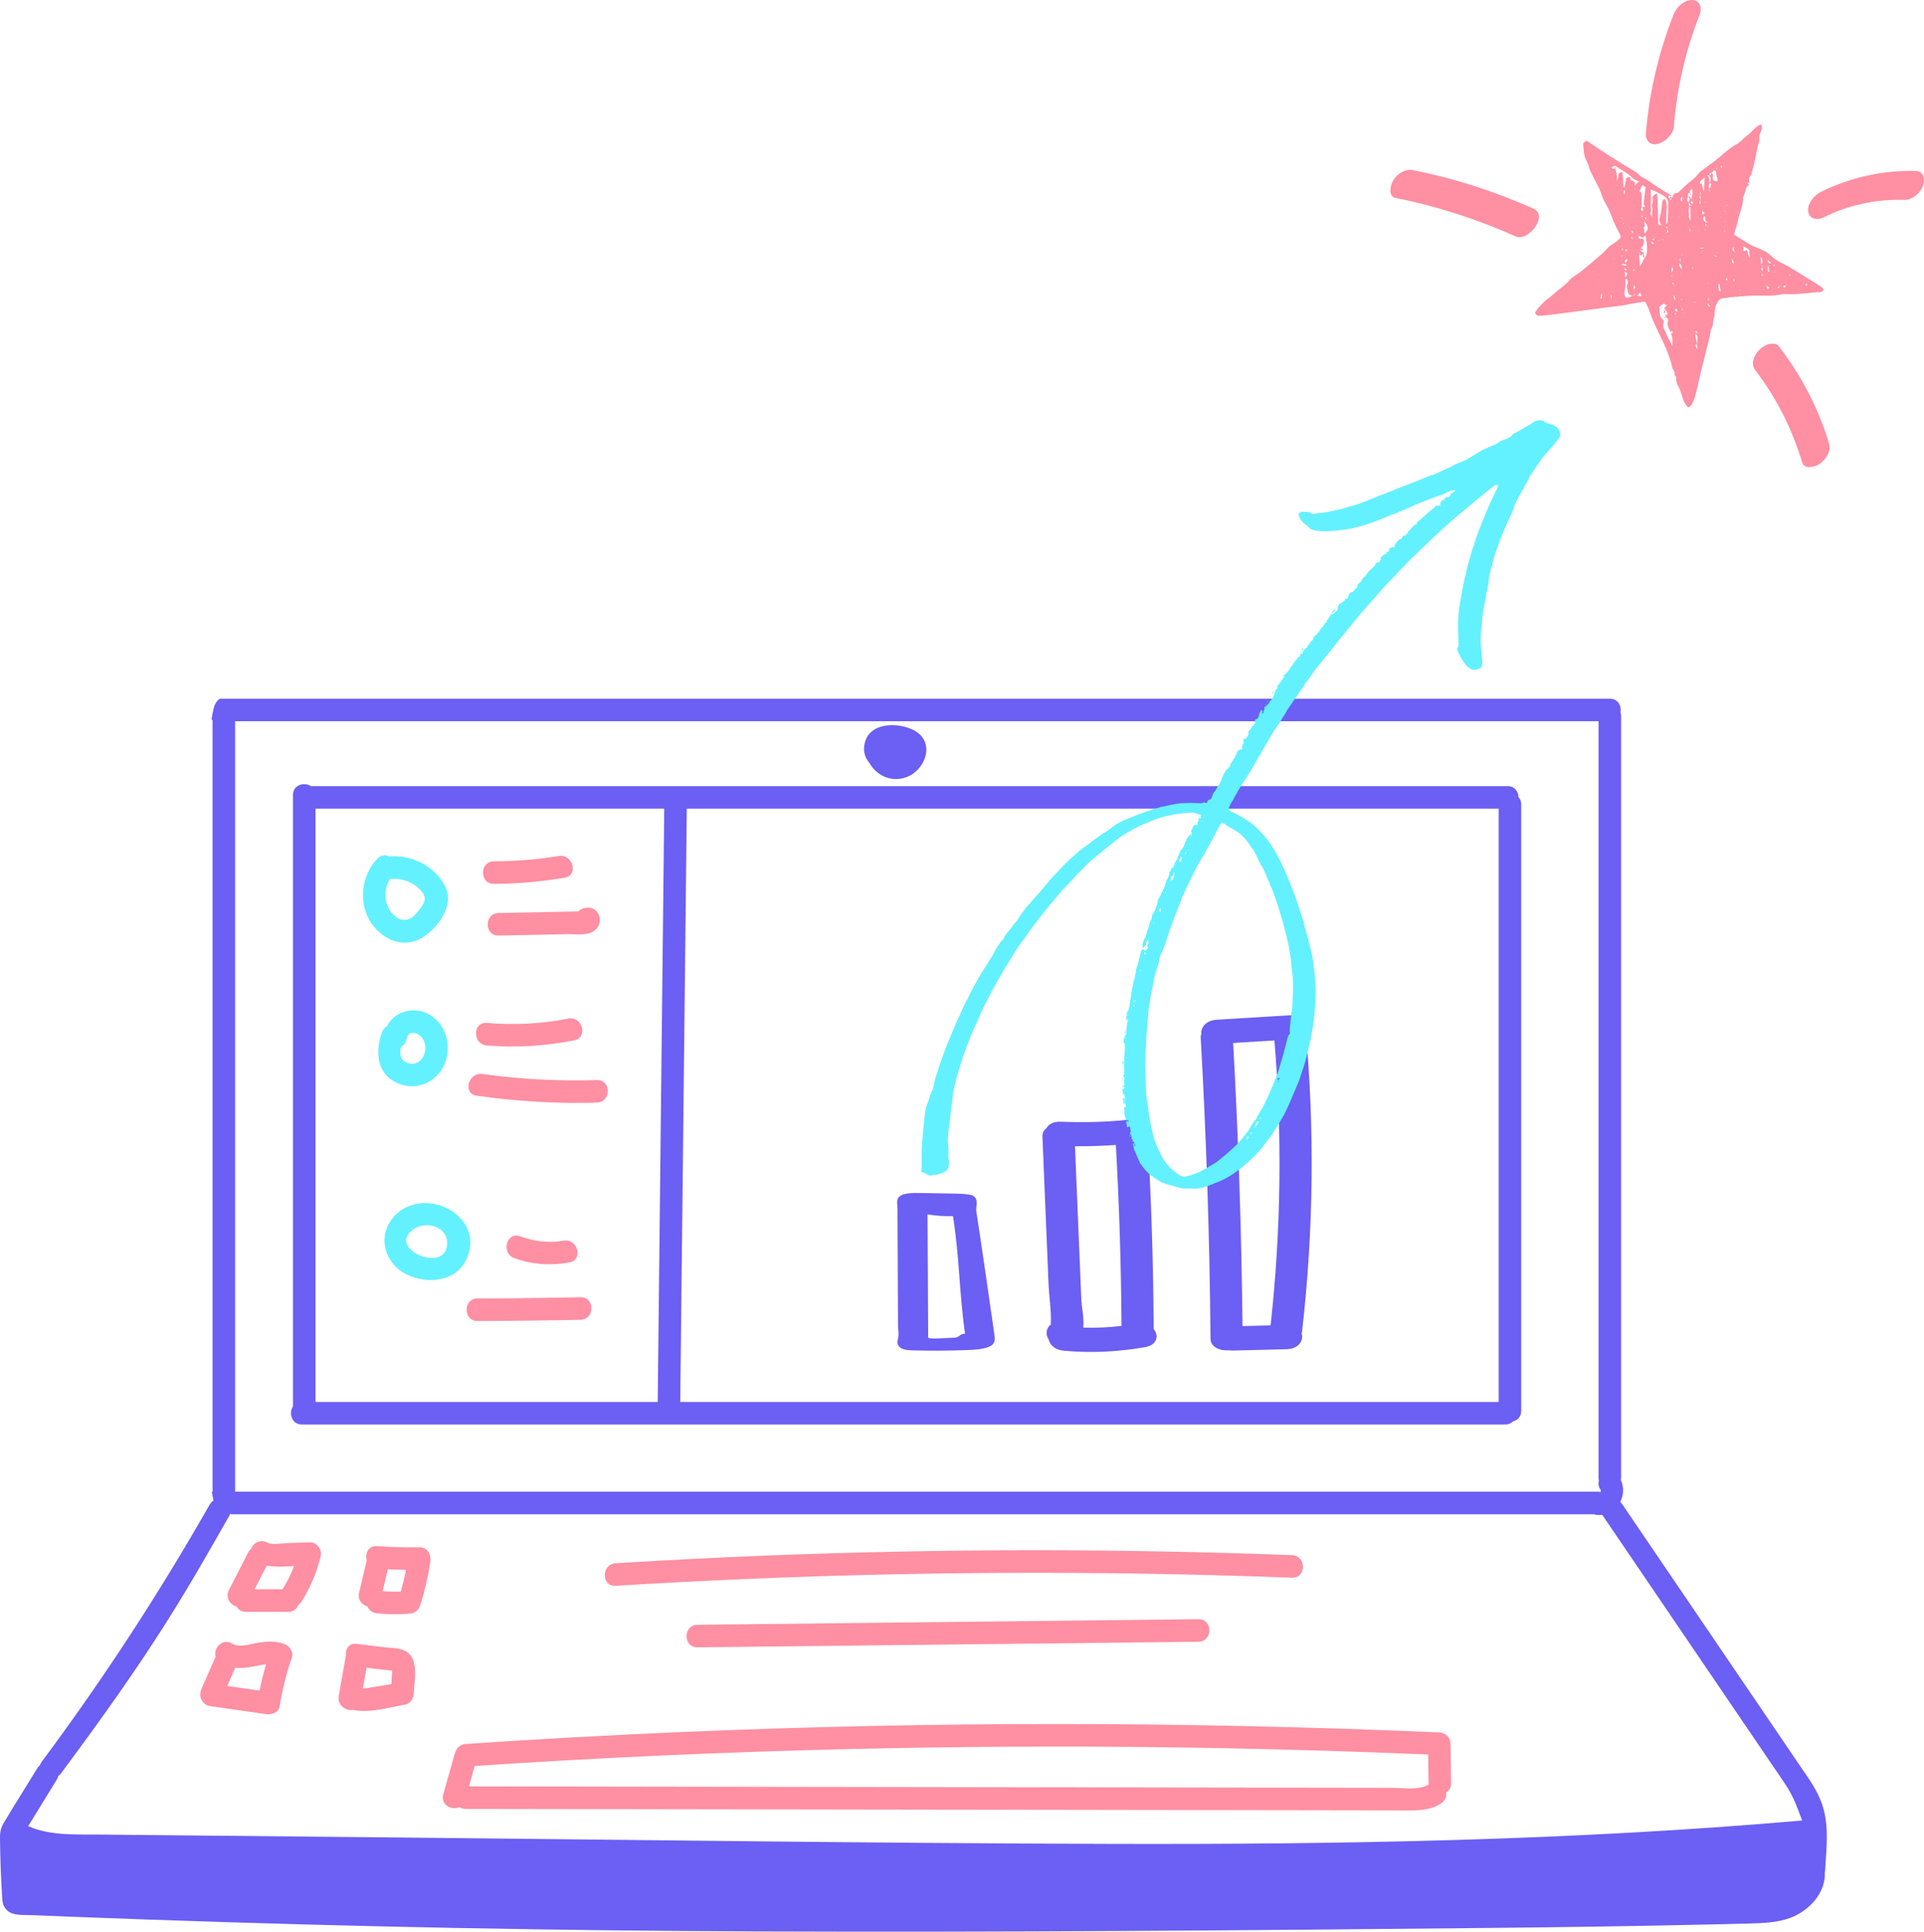 <?xml version="1.0" encoding="UTF-8"?> <svg xmlns="http://www.w3.org/2000/svg" id="web-audit" width="397.597" height="399.121" viewBox="0 0 397.597 399.121"><defs><style>.cls-1{fill:#ff8fa2;}.cls-2{fill:#63f1ff;}.cls-3{fill:#6b5ff4;}</style></defs><path class="cls-3" d="M377.236,375.636c-.162-1.01-.405-2.013-.758-3.01-.991-2.799-2.583-4.958-4.234-7.374l-12.253-18.03c-8.256-12.15-16.511-24.296-24.767-36.447-.121-.177-.256-.326-.401-.457.694-1.346.825-2.996.14-4.477.023-.144.042-.293.042-.457v-157.401c0-.293-.047-.559-.131-.792.247-1.304-.484-2.828-2.199-2.828H45.469c-.079.051-.163.098-.238.154-.028.023-.07.056-.084.065-.065.061-.126.121-.186.186-.047.047-.088.098-.135.144-.009.009-.014.014-.019.023-.005.005-.005.009-.014.014-.084.126-.168.252-.238.382-.033.056-.065.117-.093.172-.005.014-.042.098-.065.14-.019.047-.056.135-.061.149-.023.061-.042.126-.065.191-.051.149-.093.303-.135.452-.075.298-.14.592-.191.894-.084.443-.158.885-.233,1.328.07.047.14.098.219.135v.303c.023.112.023.233,0,.354v158.766h-.154c.023.149.047.303.074.457.075.457.168.913.266,1.365-.298.186-.568.457-.783.834-10.473,18.407-22.065,36.153-34.714,53.139-.182.242-.303.489-.373.727-.2.163-.387.368-.545.629-2.294,3.733-4.628,7.444-6.885,11.199-.607,1.009-.828,1.894-.819,3.081.035,4.161.188,8.321.46,12.474.036.549.077,1.112.305,1.613,1.033,2.272,3.71,1.884,5.742,1.967,2.664.11,5.329.216,7.993.321,5.329.208,10.659.407,15.988.594,10.66.375,21.321.708,31.983.998,10.662.29,21.326.539,31.99.744,10.664.205,21.33.368,31.995.488,9.919.112,19.839.185,29.759.223,50.559.196,101.14-.2,151.699-.722,14.326-.144,28.652-.349,42.974-.662,3.546-.079,7.086-.149,10.627-.252,2.805-.079,5.721-.172,8.381-1.141,3.965-1.44,7.422-5.195,7.212-9.434.023-.121.047-.242.056-.373.197-3.645.643-7.282.072-10.851ZM48.59,149.022h281.757v156.362c0,.2.018.382.06.559-.144.568-.084,1.183.238,1.7.014.023.093.144.126.191.009.037.023.088.033.126,0,.056-.009.13-.014.177-.009.028-.023.061-.033.089-.019.019-.042.037-.065.061-.186-.047-.382-.07-.596-.07H48.59v-159.195ZM5.821,377.317c1.971-3.201,3.937-6.397,5.903-9.597.158-.261.261-.522.312-.773.219-.149.429-.34.606-.582,19.121-25.677,25.399-36.767,34.718-53.139.084-.149.149-.298.2-.447.075.019.149.051.219.098h281.613c.228.075.461.135.708.154.354.023.69.005,1.016-.037.028.042.051.088.084.135,6.69,9.844,13.385,19.693,20.075,29.538,3.303,4.859,6.606,9.718,9.909,14.578,1.649,2.432,3.303,4.859,4.952,7.291.871,1.276,1.738,2.557,2.609,3.834,1.006,1.473,1.714,2.827,2.405,4.479.085.204,1.272,3.302,1.266,3.302-47.544,4.146-95.298,4.962-143.005,4.831-48.928-.135-97.86-.839-146.788-1.319-13.655-.131-27.315-.266-40.971-.401-6.984-.07-13.963-.135-20.946-.205-4.948-.046-10.296.284-14.885-1.738Z"></path><path class="cls-3" d="M313.795,164.676c-.033-1.137-.78-2.249-2.247-2.249H64.258c-1.361-.903-3.718-.291-3.718,1.846v126.337c-.903,1.361-.291,3.718,1.846,3.718h248.678c.697,0,1.229-.253,1.602-.639.919-.225,1.695-.949,1.695-2.174v-125.307c0-.652-.221-1.163-.566-1.532ZM65.199,167.085h72.068c-.349,31.676-.698,63.351-1.047,95.027-.101,9.153-.202,18.307-.303,27.46-0.0.033.003.064.004.096h-70.722v-122.583ZM309.702,289.668h-169.132c.002-.032.005-.063.006-.096.35-31.804.701-63.608,1.052-95.413.1-9.025.199-18.05.298-27.075h167.776v122.583Z"></path><path class="cls-3" d="M189.019,150.974c-2.99-1.68-8.738-1.874-10.138,1.966-.686,1.881-.251,3.492.776,4.686,1.437,2.553,4.403,4.053,7.502,3.003,4.079-1.381,6.22-7.204,1.859-9.655Z"></path><path class="cls-2" d="M92.103,183.38c-1.944-4.242-6.754-6.68-11.292-6.451-.113.006-.221.02-.325.038-.777-.394-1.738-.357-2.521.48-2.944,3.15-3.794,7.752-2.083,11.738,1.774,4.133,6.651,7.09,10.972,4.772,3.414-1.831,7.04-6.667,5.248-10.578ZM87.216,187.175c-.59.876-1.286,1.856-2.184,2.451-2.19,1.451-4.439-.774-5.085-2.828-.56-1.779-.317-3.681.668-5.21.065.001.129.003.197-0,2.287-.115,4.505.589,6.082,2.324,1.058,1.163,1.169,2.007.323,3.264Z"></path><path class="cls-1" d="M115.442,176.864c-4.433.736-8.891,1.083-13.384,1.102-2.997.013-3.003,4.672,0,4.659,4.91-.022,9.78-.465,14.622-1.269,2.951-.49,1.699-4.98-1.238-4.492Z"></path><path class="cls-1" d="M123.577,188.69c-.411-.7-1.193-1.166-2.011-1.154-.607.009-1.104.12-1.626.439-.157.096-.296.213-.424.34-.086.002-.172.004-.259.005l-6.955.14c-3.091.062-6.182.125-9.273.187-2.994.06-3.004,4.719,0,4.659,4.791-.097,9.582-.193,14.373-.29,1.593-.032,3.845.324,5.264-.611,1.266-.834,1.68-2.406.91-3.716Z"></path><path class="cls-2" d="M88.999,209.78c-3.095-1.988-7.498-.984-9.028,2.272-.475.254-.873.687-1.086,1.331-1.358,4.102-1.068,8.62,3.429,10.48,3.751,1.552,7.84-.195,9.483-3.865,1.589-3.551.564-8.059-2.797-10.218ZM87.269,218.637c-.767,1.122-2.133,1.484-3.356.865-1.351-.684-1.344-1.986-1.035-3.258.549-.231.987-.72,1.129-1.524.326-1.837,2.216-1.575,3.182-.336.938,1.203.937,2.998.079,4.254Z"></path><path class="cls-1" d="M117.417,210.468c-5.558,1.093-11.175,1.358-16.816.89-2.988-.247-2.972,4.413,0,4.659,6.06.502,12.091.116,18.055-1.057,2.939-.578,1.695-5.069-1.238-4.492Z"></path><path class="cls-1" d="M123.355,223.167c-7.9.232-15.806-.159-23.633-1.265-2.932-.414-4.2,4.074-1.238,4.492,8.252,1.166,16.539,1.676,24.872,1.431,2.991-.088,3.004-4.747,0-4.659Z"></path><path class="cls-2" d="M81.573,251.173c-.12.123-.221.25-.307.38-.047.05-.094.1-.139.156-3.2,3.962-1.59,9.368,2.872,11.59,4.093,2.038,10.011,1.645,12.257-2.86,4.489-9.004-8.317-15.789-14.683-9.266ZM92.404,257.068c-.278,5.81-10.889,1.534-7.983-2.064.089-.11.163-.224.23-.338.073-.06.145-.126.216-.198,2.409-2.469,7.728-1.385,7.537,2.6Z"></path><path class="cls-1" d="M116.432,256.345c-3.06.547-6.033.171-8.935-.898-2.817-1.038-4.033,3.463-1.238,4.492,3.71,1.367,7.535,1.591,11.412.898,2.946-.527,1.698-5.018-1.238-4.492Z"></path><path class="cls-1" d="M119.962,268.034c-7.096.151-14.193.236-21.29.254-2.998.007-3.003,4.666,0,4.659,7.097-.018,14.194-.102,21.29-.254,2.994-.064,3.004-4.723,0-4.659Z"></path><path class="cls-3" d="M205.569,276.651c-.002-.269-.044-.541-.076-.807-.151-1.247-.353-2.494-.529-3.74-.374-2.646-.753-5.292-1.138-7.938s-.776-5.291-1.172-7.936c-.198-1.323-.398-2.645-.599-3.968-.101-.661-.202-1.323-.303-1.984-.137-.895.6-2.661-.784-3.268-.798-.35-3.154-.384-4.194-.402-2.17-.037-4.339-.074-6.508-.111-.937-.016-1.895-.031-2.791.115-2.663.432-2.018,1.869-2.013,3.021.007,1.438.014,2.877.021,4.315.014,2.932.028,5.864.042,8.796.011,2.409.023,4.818.035,7.227.006,1.285.012,2.57.018,3.854.003.697.125,1.395.098,2.091-.022.566-.303,1.144-.183,1.71.098.464.52.933,1.289,1.168.576.176,1.269.202,1.935.22,3.732.1,7.477.076,11.204-.067,1.552-.059,3.198-.159,4.419-.664,1.025-.425,1.234-1.018,1.23-1.633ZM194.121,276.529c-.551.023-1.864.125-2.324-.134-.331-.186.368.049,0,0-.008-.146.007-.495.007-.642-.006-1.365-.013-2.73-.019-4.095-.013-2.65-.025-5.3-.038-7.95-.024-5.029-.048-7.747-.072-12.776,2.269.281,2.948.383,5.263.332,1.4,9.095,1.219,15.198,2.484,24.298-1.259.052-1.006.788-2.265.84-1.012.042-2.023.084-3.035.126Z"></path><path class="cls-3" d="M238.411,274.607c-.07-13.606-.506-27.209-1.317-40.802-.107-1.787-2.026-2.637-4.205-2.412-4.549.47-9.135.554-13.716.375-1.535-.06-2.514.548-2.945,1.359-.515.399-.837.963-.807,1.697l.847,20.502c.135,3.254.269,6.508.404,9.763.114,2.765.612,5.754.479,8.583-.511.41-.837.953-.867,1.634-.025.559.126,1.032.426,1.443.229,1.104,1.269,2.164,3.113,2.333,5.664.517,11.256.237,16.809-.734,2.557-.447,2.876-2.438,1.778-3.74ZM223.853,274.313c.214-1.956-.328-4.173-.396-5.808-.155-3.742-.309-7.485-.464-11.227-.282-6.814-.563-13.628-.845-20.441,2.827.024,5.637-.069,8.448-.267.698,12.459,1.089,24.926,1.165,37.397-2.627.303-5.258.416-7.908.347Z"></path><path class="cls-3" d="M269.075,275.138c2.39-20.908,2.624-41.919.699-62.854-.116-1.264-1.431-2.616-3.322-2.501-5.007.305-10.015.61-15.022.914-2.228.136-3.292,1.587-3.178,2.893-.094.247-.138.523-.121.829,1.166,20.717,1.841,41.448,2.024,62.184.016,1.769,2.027,2.566,3.833,2.39.269.043.557.066.872.058,3.675-.093,7.351-.187,11.026-.28,2.51-.064,3.547-1.823,3.104-3.238.038-.126.07-.256.086-.395ZM263.361,214.974c1.629,19.616,1.365,39.29-.79,58.879-1.935.049-3.869.098-5.803.147-.211-19.509-.854-39.014-1.935-58.507,2.843-.173,5.686-.346,8.529-.519Z"></path><path class="cls-1" d="M64.007,318.685c-1.58.05-3.16.1-4.74.15-1.163.037-2.99.441-4.071-.119-1.492-.774-2.89.154-3.358,1.361-.222.183-.422.426-.583.742-1.314,2.568-2.627,5.136-3.941,7.705-.813,1.589.289,3.069,1.6,3.438.352.623.996,1.076,1.932,1.075,2.903-.002,5.806-.004,8.709-.006,1.055-.001,1.738-.579,2.051-1.328.234-.168.45-.39.633-.678,1.845-2.901,3.191-6.054,4.016-9.392.352-1.424-.694-2.998-2.246-2.949ZM55.117,323.487c1.791.335,3.764.23,5.66.08-.629,1.669-1.423,3.26-2.38,4.806-1.927.001-3.854.003-5.781.004.834-1.63,1.668-3.26,2.502-4.89Z"></path><path class="cls-1" d="M86.684,319.704c-2.924.045-5.841-.037-8.759-.247-1.819-.131-2.525,1.541-2.131,2.92-.53,2.243-1.06,4.486-1.59,6.729-.342,1.448.593,2.482,1.706,2.801.328.734.99,1.329,1.986,1.431,2.234.227,4.453.253,6.692.078,1.067-.083,1.918-.671,2.246-1.71.937-2.966,1.634-5.977,2.096-9.053.217-1.447-.587-2.974-2.246-2.949ZM79.069,328.772c.356-1.507.712-3.014,1.068-4.522,1.257.063,2.514.097,3.773.112-.305,1.51-.669,3.006-1.092,4.489-1.251.039-2.499.008-3.749-.08Z"></path><path class="cls-1" d="M299.876,368.437c-.042-2.719-.085-5.437-.127-8.156-.02-1.3-1.052-2.274-2.329-2.329-52.212-2.279-104.517-2.315-156.731-.074-14.83.637-29.651,1.46-44.46,2.459-1.153.078-1.861.826-2.123,1.701-.068.137-.127.285-.173.447-.777,2.75-1.554,5.5-2.332,8.249-.616,2.178,1.784,3.414,3.353,2.657.337.226.76.365,1.273.365,53.18.082,106.36.164,159.54.246,7.442.011,14.884.023,22.326.034,3.721.006,7.442.011,11.163.017,2.926.004,6.007.248,8.559-1.441.871-.577,1.15-1.446,1.04-2.261.604-.355,1.035-.992,1.021-1.916ZM287.397,369.393c-3.256-.005-6.512-.01-9.768-.015-6.512-.01-13.024-.02-19.536-.03-13.024-.02-26.047-.04-39.071-.06-26.202-.04-52.405-.081-78.607-.121-14.503-.022-29.006-.045-43.509-.067.398-1.408.796-2.817,1.194-4.225,51.523-3.421,103.186-4.659,154.814-3.669,14.075.27,28.146.714,42.211,1.311.031,1.973.061,3.946.092,5.92.002.099.009.194.02.286-2.169,1.25-5.479.673-7.841.67Z"></path><path class="cls-1" d="M58.675,339.651c-1.798-.639-3.601-.515-5.45-.205-1.694.284-3.69,1.066-5.282.135-2.023-1.183-3.895,1.005-3.393,2.744-.967,2.195-1.935,4.39-2.902,6.585-.451,1.024-.36,2.178.469,2.915.274.344.697.597,1.295.684,3.836.553,7.672,1.107,11.508,1.661,1.135.164,2.647-.266,2.865-1.627.549-3.421,1.385-6.752,2.517-10.026.433-1.251-.503-2.466-1.627-2.865ZM51.344,344.503c1.207-.173,2.422-.518,3.632-.621-.529,1.79-.969,3.599-1.327,5.433-2.232-.322-4.463-.644-6.695-.966.553-1.256,1.107-2.512,1.661-3.768.884.094,1.793.056,2.73-.078Z"></path><path class="cls-1" d="M84.175,341.379c-1.308-.942-3.269-.853-4.79-1.036-1.9-.229-3.8-.457-5.699-.686-1.616-.195-2.343,1.097-2.198,2.372-.013.056-.028.11-.038.169-.482,2.742-.965,5.484-1.447,8.226-.346,1.967,1.56,3.179,3.009,2.873,3.216.79,8.453-.733,10.784-1.121,1.017-.169,1.681-1.299,1.71-2.246.077-2.53,1.091-6.805-1.331-8.55ZM76.418,348.704c-.256.043-.512.085-.767.128-.296-.035-.514-.005-.671.075.254-1.445.508-2.889.762-4.334,1.62.206,3.241.414,4.864.577.203.02.313-.011.371-.057.004.021.008.04.015.065.107.408-.032,1.044-.044,1.468-.013.444-.027.888-.04,1.332-.857.142-1.714.285-2.571.427-.64.106-1.279.213-1.919.319Z"></path><path class="cls-1" d="M267.003,321.319c-36.251-1.368-72.551-1.347-108.8.099-10.334.412-20.664.942-30.986,1.581-2.978.184-2.999,4.844,0,4.659,36.208-2.239,72.498-3.089,108.771-2.515,10.341.164,20.68.446,31.015.836,2.998.113,2.994-4.546,0-4.659Z"></path><path class="cls-1" d="M247.668,334.557c-34.515.384-69.029.769-103.544,1.153-2.996.033-3.004,4.692,0,4.659,34.515-.384,69.029-.769,103.544-1.153,2.996-.033,3.004-4.692,0-4.659Z"></path><path class="cls-2" d="M262.801,143.355c-.032-.038-.029-.093.006-.124.035-.03.11-.04.166-.022.056.017.052.073-.006.123-.06.051-.134.06-.165.023ZM276.132,125.543c-.075.058-.101.107-.06.111.043.004.104-.044.137-.105.036-.069.006-.07-.077-.006ZM280.331,121.188c.04-.033.026-.076-.029-.094-.055-.018-.114-.021-.13-.007-.017.014-.005.055.028.095.032.036.09.041.131.006ZM276.008,125.963l-.144-.115-.311.322c-.172.177-.317.377-.323.448-.016.18.546-.257.778-.656ZM262.614,144.016c.037-.032.041-.09.01-.128-.033-.038-.089-.042-.127-.01-.038.033-.043.089-.011.126.032.037.09.044.128.011ZM262.464,144.219c.031-.058-.036-.026-.149.072-.111.097-.137.145-.055.107.082-.041.173-.119.203-.178ZM270.257,133.081c.031-.059-.021-.042-.114.039-.094.08-.121.127-.058.107.065-.021.14-.086.172-.146ZM263.193,143.169c.038-.032.029-.107-.022-.167-.05-.058-.106-.06-.123-.005-.018.054-.008.13.021.165.031.036.087.037.124.007ZM262.024,144.819c-.009-.059-.046-.08-.083-.047-.039.033-.064.105-.054.163.008.058.047.079.085.047.038-.033.061-.106.052-.163ZM263.433,142.708c-.034-.04-.091-.046-.13-.014-.037.032-.058.071-.043.089.015.016.073.023.13.014.058-.009.078-.049.044-.088ZM269.151,134.316c.139-.148.186-.272.133-.333-.096-.114-.303.141-.333.41-.013.121.03.104.2-.077ZM268.808,134.743c.039-.069.059-.139.046-.155-.013-.014-.068.014-.125.062-.056.048-.077.116-.045.153.03.036.087.009.124-.06ZM232.613,213.504c-.035-.041-.012-.714-.05-.682-.036.031-.137.738-.123.754.015.018.073.025.131.016.057-.011.076-.05.043-.089ZM232.645,212.474c-.04.034-.046.093-.014.131.032.037.071.057.088.043.017-.014.023-.073.015-.13-.009-.058-.049-.077-.089-.044ZM232.181,217.852c-.035-.041-.093-.048-.132-.015-.036.031-.056.072-.042.088.015.017.073.025.131.016.057-.01.076-.05.043-.089ZM232.961,208.681c.009.059.045.048.087-.027.039-.072.061-.143.049-.158-.048-.056-.152.086-.136.185ZM232.096,219.283c-.07-.083-.139.061-.14.289-.002.292.026.331.156.22.088-.075.078-.398-.016-.509ZM236.994,195.69c-.033-.039-.072-.056-.088-.042-.018.015-.025.072-.016.13.008.057.048.076.088.042.041-.034.048-.092.016-.13ZM232.06,222.789c-.009-.059-.064-.065-.123-.015-.059.051-.08.121-.049.16.032.037.088.044.124.015.036-.031.058-.105.048-.16ZM242.542,181.324c.008-.125-.005-.127-.071-.007-.047.083-.052.154-.012.158.038.002.075-.066.083-.152ZM261.576,145.561c-.01-.058-.05-.077-.088-.044-.041.034-.047.093-.015.131.031.037.071.056.088.042.017-.014.023-.073.015-.13ZM261.728,145.254c-.075.057-.102.107-.059.111.041.003.103-.045.136-.106.035-.068.005-.071-.077-.005ZM321.372,88.005l.468.4c.857,1.109.795,1.725-.284,2.893-.135.146-.325.39-.426.541-.097.151-.336.435-.527.633-.19.196-.476.514-.636.707-.162.193-.446.516-.634.714-.189.198-.459.536-.604.75-.144.215-.496.706-.783,1.094-.288.39-.535.753-.551.813-.015.058-.166.289-.334.51-.699.921-.916,1.268-1.113,1.783-.036.092-.101.197-.146.235-.045.038-.095.151-.112.252-.018.101-.139.339-.27.529-.225.328-.438.703-.732,1.294-.073.143-.275.5-.451.79-.176.289-.378.646-.45.793-.069.146-.272.536-.448.864-.174.329-.374.822-.442,1.094-.068.273-.149.518-.179.544-.029.024-.069.13-.086.23-.016.102-.267.656-.556,1.234-.491.98-.92,1.962-1.506,3.445-.132.339-.315.751-.402.915-.089.164-.195.445-.239.624-.043.18-.16.541-.263.803-.102.263-.264.698-.359.968-.096.27-.231.629-.299.795-.07.167-.105.33-.078.36.026.032.01.089-.039.129-.086.075-.222.58-.521,1.945-.091.417-.203.791-.251.832-.047.042-.065.098-.042.126.025.028-.024.269-.106.533-.216.682-.246.835-.306,1.625-.054.691-.349,2.415-.425,2.48-.043.037-.132.507-.176.941-.018.157-.113.673-.214,1.148-.102.473-.21,1.059-.243,1.304-.034.243-.106.721-.163,1.06-.057.341-.148,1.134-.203,1.766-.056.633-.13,1.393-.166,1.692-.056.468-.088,1.179-.101,2.373-.001.164.011.419.031.565.017.146.066.637.106,1.088.041.454.087.914.102,1.025.016.112.028.375.027.585 0.0.208.018.403.042.43.09.107.065.949-.037,1.266-.137.418-.272.533-.898.759-.381.138-.626.153-1.012.07-.281-.062-.532-.17-.556-.242-.026-.072-.124-.145-.216-.161-.368-.064-1.665-1.866-2.063-2.868-.116-.295-.244-.573-.28-.615-.035-.043-.077-.226-.093-.408-.021-.253.003-.32.109-.289.105.032.145-.095.162-.522.028-.697.015-1.417-.038-2.026-.19-2.176-.007-4.857.522-7.647.028-.15.09-.489.138-.758.397-2.227.605-3.219.825-3.928.066-.213.136-.527.156-.698.021-.171.108-.57.194-.884.087-.316.285-1.05.439-1.633.305-1.149.78-2.691.905-2.931.043-.081.232-.674.422-1.318.191-.643.72-2.069,1.179-3.173.456-1.101,1.003-2.42,1.212-2.933.21-.511.424-.964.474-1.007.049-.043.065-.108.032-.147-.031-.037-.027-.094.011-.126.066-.056,1.333-2.675,1.48-3.058.04-.105.121-.308.18-.447.128-.302.121-.313-.198-.373-.162-.031-.331.023-.492.151-.135.107-.892.703-1.679,1.323-1.872,1.47-7.936,6.583-8.897,7.501-.412.394-1.182,1.115-1.711,1.603-1.324,1.221-2.704,2.533-4.144,3.949-.533.521-1.099,1.075-1.261,1.23-.161.155-.414.418-.564.585-.241.267-.708.748-1.452,1.49-.122.124-.393.424-.602.669-.207.245-.407.45-.442.455-.036.006-.383.354-.771.774-.832.897-1.152,1.242-1.577,1.69-.171.182-.426.476-.564.657-.427.549-1.416,1.684-1.794,2.054-.196.191-.462.475-.591.629-.315.375-.297.356-1.239,1.427-.453.517-.837.98-.853,1.028-.015.05-.149.22-.298.381-.375.404-.82.948-1.07,1.304-.117.166-.393.494-.617.728-.223.235-.457.517-.518.625-.06.11-.21.309-.332.445-.258.285-.749.875-1.351,1.623-.238.295-.575.712-.748.927-.176.215-.479.609-.677.872-.424.563-.762.982-1.64,2.035-1.09,1.309-2.314,2.888-2.394,3.094-.044.107-.262.43-.487.717-.809,1.041-.899,1.166-.923,1.292-.012.069-.15.288-.308.486-.307.389-1.702,2.386-2.157,3.093-.155.239-.441.652-.637.918-.197.266-.396.564-.443.66-.19.387-2.085,3.404-2.2,3.504-.068.059-.156.186-.195.282-.065.169-.441.742-.899,1.372-.118.165-.225.352-.237.419-.012.067-.299.578-.638,1.134-.338.557-.916,1.534-1.284,2.173-.368.637-.82,1.42-1.003,1.738-.185.319-.375.658-.423.754-.047.097-.398.687-.777,1.31-.381.624-.732,1.213-.78,1.309-.049.096-.274.416-.502.715-.228.297-.484.683-.571.857-.086.174-.413.736-.725,1.248-.535.878-.978,1.677-1.132,2.038-.037.089-.117.202-.176.251-.059.051-.172.249-.249.442-.077.192-.21.472-.299.626-.268.47-.117.682.776,1.094.424.196.941.453,1.146.57.736.418,1.515.904,1.765,1.1.138.109.306.209.373.222.099.019.869.631,1.612,1.281.095.083.571.581,1.06,1.106,1.239,1.336,2.264,2.803,3.286,4.709.285.532,1.575,3.246,1.84,3.87.309.728,1.45,3.604,1.561,3.93.025.075.075.189.109.251.034.063.142.369.237.683.243.796.416,1.313.647,1.942.11.296.28.814.378,1.155.099.338.299.951.447,1.361.147.408.254.786.237.837-.032.098.241,1.139.392,1.496.079.187.717,2.671.833,3.245.023.111.126.494.228.85.105.356.213.865.242,1.13.028.265.068.498.086.519.017.02.057.254.085.519.029.263.077.508.108.545.031.036.031.087-.002.114-.06.051.023.886.099.975.027.03.071.348.097.705.028.357.072.86.1,1.116.027.257.046.703.04.989-.005.288.018.642.051.784.168.738-.085,5.207-.426,7.511-.083.553-.158,1.078-.167,1.168-.01.089-.084.462-.162.828-.079.368-.16.817-.18.998-.02.182-.154.82-.298,1.415-.143.595-.318,1.347-.386,1.67-.154.735-.898,3.364-.967,3.422-.029.023-.087.195-.131.382-.082.357-.575,1.821-.774,2.299-1.902,4.557-2.691,6.313-3.297,7.316-.257.424-.731,1.212-1.054,1.749-.55.918-1.194,1.902-1.517,2.317-.077.099-.302.4-.499.664-1.616,2.184-2.523,3.187-4.269,4.708-2.138,1.867-3.736,2.94-5.537,3.721-.958.416-2.776,1.118-3.081,1.22-.585.195-1.857.396-2.304.366-.146-.011-.597-.025-1.002-.033-.406-.008-1.36.022-1.558-.043-.197-.066-.47-.132-.605-.147-.134-.016-.444-.1-.686-.184-.243-.087-.809-.245-1.256-.354-.449-.105-.96-.278-1.135-.383-.186-.109-.512-.115-.772-.301-.239-.172-1.346-.843-1.423-.934-.08-.093-.261-.217-.406-.277-.408-.166-1.892-1.84-1.96-2.114-.029-.121-.283-.268-.411-.547-.276-.602-.914-2.1-.982-2.298-.025-.075-.068-.171-.096-.213-.11-.164-.293-.756-.245-.796.027-.023-.003-.184-.068-.356-.127-.341-.038-.522.149-.303.064.075.092.158.062.183-.03.026.019.129.108.234.142.162.158.162.131.003-.019-.102-.082-.26-.142-.352-.104-.162-.213-.434-.252-.625-.009-.051-.034-.041-.055.024-.021.063-.097.125-.168.136-.088.012-.086-.042.007-.166.141-.192.035-.425-.225-.491-.102-.026-.093-.051.033-.098.094-.034.128-.069.075-.075-.053-.007-.102-.141-.105-.297-.008-.182-.075-.331-.183-.408-.136-.097-.147-.165-.056-.31.065-.102.115-.269.111-.371-.005-.157-.169-.926-.206-.97-.006-.008-.134.032-.283.089l-.27.104-.059-.423c-.033-.233-.081-.447-.106-.477-.026-.03-.017-.141.016-.246.052-.161.084-.175.209-.088.176.122.303.044.237-.148-.029-.081-.088-.103-.146-.054-.153.129-.396-.083-.493-.429-.142-.505-.221-1.009-.209-1.337.006-.167-.007-.435-.029-.595-.042-.293.102-.53.229-.382.038.045.086-.057.104-.226.038-.341-.175-.678-.34-.538-.146.124-.23-.014-.153-.253.034-.112.034-.236-.004-.281-.035-.042-.095-.206-.131-.361-.039-.171-.025-.239.032-.172.182.212.413.025.404-.322-.009-.324-.189-.664-.251-.473-.058.175-.138-.012-.184-.423-.024-.22-.066-.427-.093-.46-.095-.112.013-.273.185-.274.134-.002.177-.039.202-.175.016-.096.007-.199-.019-.231-.027-.032-.081-.001-.119.068-.045.082-.103.086-.168.013-.077-.092-.05-.142.128-.236.189-.1.217-.168.172-.432-.03-.17-.025-.336.01-.366.036-.031.025-.102-.021-.158-.049-.058-.066-.124-.038-.148.029-.024.047-.224.041-.445-.011-.337-.045-.415-.211-.481-.179-.071-.179-.082.004-.12.177-.039.201-.151.212-.943.007-.495-.012-.928-.041-.963-.029-.033-.013-.594.034-1.245.049-.652.094-1.49.101-1.865.008-.374.026-.897.043-1.167.032-.526.004-.635-.105-.431-.115.207-.222-.6-.109-.815.052-.098.063-.158.024-.128-.116.087.044-.413.175-.542.071-.07.076-.144.012-.179-.139-.075-.036-.17.166-.154.118.01.137-.007.082-.07-.039-.045-.024-.121.033-.17.058-.049.076-.119.043-.159-.074-.087.099-2.086.189-2.161.036-.031.097-.331.136-.668.06-.528-.141.324-.318.19-.159-.121.076-1.125.096-1.372.027-.331.074-.591.217-.505.046.027.101-.098.123-.279.021-.181.064-.353.097-.381.032-.027.086-.326.122-.663.035-.339.114-.867.176-1.176.112-.553.144-.769.218-1.445.02-.188.128-.718.24-1.179.112-.461.177-.869.146-.906-.033-.039-.03-.095.007-.124.086-.073.325-.928.321-1.156 0-.1.06-.346.135-.547.075-.201.105-.432.066-.51-.038-.08.034-.384.161-.673.203-.467.353-1.021.446-1.668.017-.114.052-.228.08-.253.118-.11.309-1.438.424-1.587.207-.265.428-.283.631-.051.162.184.178.18.454-.092.287-.287.36-.602.163-.718-.058-.034-.058-.099-.003-.145.056-.048.077-.115.047-.149-.03-.035.022-.146.115-.247.094-.1.134-.212.088-.248-.045-.037-.069-.142-.052-.236.049-.277-.071-.325-.231-.094-.08.115-.186.248-.235.292-.051.045-.063.182-.028.302.035.123.039.242.01.266-.028.024-.092.112-.143.193-.052.084-.082.097-.071.03.027-.164-.32.392-.407.466-.04.033-.082-.11-.091-.317,0,0-.127-.536.325-1.468s.613-1.589.613-1.589c.047-.226.103-.427.126-.447.057-.048.308-.862.32-1.03.012-.199.183-.645.465-1.206.1-.198.128-.427.077-.604-.049-.16-.038-.269.022-.25.157.051.441-.455.739-1.315.139-.399.281-.75.315-.779.035-.029.037-.086.005-.122-.033-.039-.015-.107.036-.15.054-.046.074-.143.048-.219-.025-.074-.001-.174.055-.223.058-.048.057-.114-.001-.145-.07-.039-.036-.128.096-.254.11-.11.212-.256.225-.327.014-.07.111-.264.214-.429.102-.166.163-.33.133-.363-.03-.036-.008-.103.048-.152.26-.219,1.088-2.207,1.045-2.501-.014-.075.032-.181.099-.239.147-.124.462-.814.438-.963-.007-.058.026-.115.077-.122.08-.013.049-.42-.04-.499-.018-.017-.006-.044.028-.059.032-.017.266-.051.294-.231.058-.371.353-.811.488-.728.12.072.241-.305.137-.427-.043-.05-.029-.099.03-.108.059-.008.115.039.126.107.013.074.034.049.056-.064.019-.104-.104-.319-.049-.328.054-.008.147-.134.207-.282.061-.148.147-.303.195-.344.089-.078.22-.382.286-.67.021-.091.12-.297.222-.46.1-.162.181-.37.181-.463-.001-.069.031-.157.079-.224.017-.024.054-.037.057-.063.03-.287.444-.584.444-.584.148-.224.337-.62.422-.876.084-.257.18-.492.215-.522.034-.029.094-.172.131-.316.091-.354.92-1.413.979-1.248.023.063.07.09.107.058.103-.087.078-.391-.038-.462-.1-.061.007-.453.161-.589.042-.037.102-.194.134-.348.082-.397.36-.607.678-.513.226.067.27.05.342-.134.058-.15.047-.195-.039-.161-.068.027-.026-.156.094-.412.118-.253.188-.492.156-.53-.484-.572.986.104.254-.298.072.038.245.108.278.081.033-.029.003-.081-.066-.118-.072-.04-.093-.128-.052-.205.103-.191.137-.447-.084-.355-.136.058-.174.043-.143-.052.032-.102-.176.011-.519-.147-.24-.11-.535-.215-.657-.232-.297-.042-1.762.043-2.548.148-.35.048-.803.107-1.007.136-1.228.163-3.617.768-4.618,1.168-1.878.752-2.855,1.183-3.527,1.55-.443.243-.922.492-1.064.552-.295.127-1.506.836-2.011,1.179-1.42.962-6.396,5.008-7.301,5.936-.577.592-.959.975-1.626,1.632-.3.295-.728.763-.949,1.038-.222.274-.82.915-1.331,1.422-.512.507-1.059,1.083-1.217,1.28-.159.197-.65.775-1.095,1.285-.444.51-1.157,1.359-1.587,1.886-.429.527-.936,1.141-1.124,1.366-.189.225-.479.603-.644.841-.165.238-.511.686-.769.993-.488.579-1.844,2.424-2.319,3.156-.149.23-.393.568-.542.75-.151.184-.368.471-.487.639-.116.169-.302.417-.416.551-.113.135-.216.295-.229.357-.012.061-.191.345-.397.631-.204.285-.4.588-.431.674-.031.085-.324.562-.647,1.062-.741,1.138-1.679,2.705-2.245,3.754-.241.443-.602,1.083-.8,1.422-.455.763-.68,1.179-1.383,2.546-.306.595-.635,1.224-.731,1.399-.354.638-.557,1.049-.556,1.118.001.039-.105.26-.235.489-.13.228-.253.491-.272.585-.048.235-1.174,2.788-1.333,3.02-.123.183-.747,1.674-.798,1.911-.014.061-.214.576-.447,1.144-.233.566-.457,1.179-.499,1.359-.042.18-.15.489-.243.688-.169.364-.28.7-.844,2.55-.173.571-.366,1.187-.431,1.368-.188.55-.562,1.962-.605,2.286-.02.165-.142.665-.27,1.109-.126.445-.221.958-.208,1.138.012.182-.081.996-.207,1.807-.126.811-.296,2.229-.379,3.149-.083.919-.19,1.825-.239,2.013-.079.308-.183,1.455-.248,2.744-.014.262.013.63.06.819.104.428.129,1.203.059,1.968-.029.321-.004.806.056,1.072.135.603.135.717.013,1.362-.134.712-.394.992-1.23,1.329-.911.367-1.479.524-1.767.486-.133-.018-.28-.003-.322.032-.132.112-.941.085-1.045-.036-.159-.185-.689-.47-.933-.502-.237-.032-.461-.225-.36-.311.033-.028.059-.541.059-1.141-.001-.6.001-1.225.004-1.39.003-.166.005-.697.002-1.183-.007-1.513.506-7.187.818-9.04.038-.224.195-.728.351-1.121.157-.393.392-1.087.524-1.54.131-.454.301-.899.376-.991.126-.154.305-.616.303-.78-.003-.083.364-1.652.503-2.164.053-.191.176-.55.273-.793.234-.588.288-.766.401-1.29.051-.246.194-.672.315-.951.121-.278.298-.74.391-1.03.249-.776.71-1.999,1.187-3.164.858-2.087,1.02-2.47,1.794-4.216,1.214-2.74,1.549-3.473,1.796-3.938.658-1.241.917-1.742,1.026-1.991.208-.481,1.186-2.281,1.958-3.604.755-1.292.954-1.613,1.524-2.449.495-.729,1.342-2.148,1.414-2.371.035-.111.237-.468.449-.792.211-.324.535-.819.718-1.1.186-.28.444-.603.578-.715.134-.112.267-.298.297-.415.07-.264.562-.957,1.173-1.657.259-.296.558-.688.664-.87.107-.181.3-.422.431-.534.133-.112.346-.369.473-.573,1.002-1.585,1.881-2.744,2.877-3.795.782-.828,2.352-2.639,3.101-3.581.314-.395.691-.845.837-.998.146-.155.276-.314.289-.355.014-.041.33-.366.701-.724.373-.356.788-.793.922-.972.617-.817,4.288-4.181,5.025-4.607.181-.104.7-.473,1.151-.82,1.942-1.495,2.435-1.85,2.998-2.174.328-.187.936-.597,1.353-.911,1.312-.99,1.482-1.103,2.199-1.455.387-.189,1.381-.608,2.209-.93.83-.325,1.767-.692,2.081-.819.315-.126.641-.246.727-.265.085-.021.482-.145.885-.28.401-.133,1.057-.34,1.458-.456.4-.119.757-.241.794-.271.036-.031.097-.041.132-.025.037.019.441-.057.9-.168,1.398-.338,2.756-.578,3.357-.592.205-.005.576-.022.825-.04.578-.039,1.366-.031,2.252.019.84.05,1.247.023,1.385-.093.057-.048.151-.06.213-.025l.549.08s.15-.615.405-.644c.083-.009.102-.102.138-.059.149.177.609-.581.703-1.158.018-.115.144-.311.277-.439.23-.216.311-.344.658-1.033.078-.158.191-.328.249-.376.058-.05.207-.311.334-.579.126-.271.255-.513.289-.541.033-.028.039-.108.014-.178-.025-.072.03-.226.122-.348.092-.122.167-.295.165-.389-.001-.092.063-.222.14-.287.078-.066.221-.301.318-.522.125-.282.219-.398.311-.39.083.006.173-.062.24-.18.058-.105.132-.189.163-.187.09.007.386-.624.325-.696-.031-.036.082-.217.25-.403.167-.183.282-.362.254-.395-.028-.034.025-.125.117-.203.208-.178.417-.591.389-.776-.011-.08.051-.169.148-.209.093-.038.145-.097.117-.13-.028-.033.026-.217.12-.41.131-.27.216-.361.373-.394.111-.025.185-.066.162-.092-.02-.026.073-.044.21-.04.193.007.261-.031.302-.165.029-.096.005-.212-.053-.26-.105-.086.006-.367.298-.763.093-.125.114-.25.052-.322-.055-.066-.085-.252-.066-.415.033-.293.037-.297.233-.236.167.054.231.022.396-.198.274-.363.517-.934.441-1.029-.12-.145-.006-.419.307-.724.171-.168.361-.427.422-.578.076-.186.145-.262.22-.238.071.023.138-.062.199-.259.116-.38.469-.25.292-.363-.245-.155-.056-.822.212-.737.053.018.13-.029.171-.104.015-.028.029-.049.042-.06.01-.01.022.002.033.004.006-.01.009-.02.02-.03.093-.08.162-.203.15-.277,0,0,.35-1.557.692-1.366s-.154.823-.049.734c.073-.061.2-.105.284-.098.119.008.133-.01.069-.088-.047-.055.004-.275.116-.488.144-.279.167-.428.084-.526-.089-.106-.077-.151.047-.19.327-.1,1.012-.757,1.031-.987.011-.138.086-.251.208-.312.105-.051.184-.137.176-.188-.008-.053.06-.131.151-.175.091-.042.172-.17.182-.281.008-.114.055-.237.103-.278.047-.04.157-.34.242-.666.114-.437.222-.649.416-.814.145-.123.247-.26.228-.309-.019-.046-.16-.37.025-.495.185-.124.346-.291.361-.37.013-.078.152-.289.308-.466.206-.236.553-.791.629-.945.13-.265.129-.272-.038-.139-.168.134-.174.131-.131-.065.039-.179.072-.204.231-.192.102.009.196-.024.213-.07.014-.044.32-.496.436-.536.123-.044.578-.829.645-.902.156-.175.387-.506.656-.941.118-.192.259-.356.316-.363.055-.009.114-.09.13-.183.018-.092.121-.211.24-.268.152-.076.185-.132.121-.206-.048-.056-.033-.12.032-.143.065-.024.394.009.396-.158.002-.166.048-.339.101-.384.054-.046.135-.15.178-.232.064-.114.094-.114.136.003.033.098.087.123.148.072.053-.045.062-.141.019-.217-.11-.195.435-.851.966-1.162.101-.059.004-.244.074-.305.23-.198.467-.266.295-.359-.126-.069-.019-.31.116-.267.055.018.137-.05.2-.163.058-.106.161-.202.227-.213.152-.022.389-.588.327-.66-.025-.029.17-.243.434-.473.508-.445.648-.609.989-1.16.118-.19.333-.447.482-.573.146-.125.261-.275.251-.332-.009-.058.045-.155.118-.218.074-.062.093-.145.043-.184-.05-.04.162-.007.25-.083.086-.076.148-.192.137-.26-.009-.068.103-.261.249-.43.146-.169.313-.418.37-.551.057-.134.147-.243.203-.244.054-.001-.341-.092.239-.297.471-.166.885-.457,1.099-.763.099-.144.284-.526.147-.615-.063-.042.14-.493.247-.551.032-.017.033-.063-0-.103-.042-.048.002-.084.136-.113.107-.024.218-.067.241-.097.017-.021.064-.06.115-.101-.007-.011-.006-.019.015-.019.004-0.0.011-.004.015-.004.017-.013.032-.026.049-.038.072-.053.105-.07.115-.037.257-.162.644-.528.607-.571-.114-.133.085-.303.249-.212.158.086.396-.221.437-.565.038-.319.374-.727.632-.763.129-.02.319-.155.523-.372.174-.189.406-.433.514-.545.228-.237.304-.425.188-.463-.125-.041.269-.484.619-.697.219-.133.238-.323.29-.498.051-.166.175-.315.387-.456.182-.12.386-.341.491-.528.187-.336.716-.978.863-1.049.046-.021,1.276-1.113,1.14-1.275-.075-.088-.081-.183-.014-.24.071-.059.128-.042.159.043.067.189.201.052.195-.195-.004-.186.002-.188.082-.012.074.157.116.166.244.059.244-.207.483-.68.372-.741-.118-.065.119-.384.584-.778.252-.215.357-.259.422-.181.048.057.119.076.155.046.039-.033.031-.105-.018-.162-.102-.12-.075-.149.307-.321.311-.141.446-.339.207-.305-.105.015-.102-.013.007-.11.083-.07.143-.17.135-.222-.014-.103.28-.278.483-.286.068-.003.128-.043.132-.089.003-.047.049-.033.104.032.053.062.144.072.199.025.057-.048.129-.056.162-.018.031.037.03-.382-.004-.422-.035-.041-.023-.08.024-.087.046-.006.17-.159.274-.339.103-.178.341-.457.528-.62.23-.198.633-.202.672-.39.064-.317.355-.624.419-.444.03.086.149.009.49-.309.298-.279.422-.443.367-.488-.055-.044.01-.134.184-.258.147-.104.397-.373.557-.596.272-.383.625-.652,1.011-.774.128-.041.134-.069.027-.127-.114-.062-.086-.117.167-.323.168-.137.959-.838,1.761-1.56,1.154-1.041,1.47-1.293,1.528-1.224.058.068.076.054.087-.064.014-.183.578-.683.66-.584.032.038.021.104-.023.146-.045.043.093.002.308-.089.379-.16.39-.173.392-.467.002-.287.032-.325.654-.823.527-.421.697-.517.889-.501.179.014.281-.037.415-.214.233-.302.256-.376.124-.419-.066-.02-.063-.042.011-.053.24-.035,1.21-.598.925-.716-.311-.127-1.623.325-1.934.605-.114.102-.481.256-.815.34-.597.152-1.525.494-3.258,1.205-.482.197-1.002.399-1.154.448-.297.095-1.484.611-3.022,1.311-.515.234-.989.427-1.052.43-.062.003-.305.11-.541.236-.234.128-.595.271-.798.319-.205.049-.612.208-.908.353-.295.145-.622.288-.73.315-.105.028-.848.312-1.649.63-1.76.699-2.221.859-2.285.786-.026-.031-.063-.004-.082.057-.021.062-.081.1-.136.085-.056-.016-.346.056-.65.158-1.309.445-3.325.87-4.293.907-.306.012-.585.046-.62.076-.054.045-.958.13-1.505.14-.101.004-.507.028-.905.057-.971.07-2.471-.075-3.088-.297-.36-.13-.581-.273-.779-.504-.151-.177-.445-.425-.652-.549-.474-.283-.894-.784-1.24-1.48-.069-.14-.321-.651-.096-.904.254-.287,1.026-.304,1.677-.228.443.051.693.132.804.262.135.158.265.169.815.072.361-.065.878-.127,1.148-.141.904-.048,4.698-.831,4.917-1.016.039-.035.563-.181,1.164-.329.601-.148,1.355-.366,1.675-.485,1.241-.463,2.418-.925,3.765-1.477.771-.317,1.455-.577,1.521-.579.065-.002.297-.098.516-.213.217-.114.627-.273.909-.352.281-.079.572-.195.645-.257.072-.061.611-.284,1.196-.498.586-.212,1.378-.517,1.762-.677.385-.16.926-.368,1.202-.462.277-.095.618-.225.759-.288.14-.065.512-.22.825-.349.314-.129.88-.367,1.264-.528.382-.162.817-.305.97-.317.152-.013.478-.129.727-.26.544-.285,1.53-.75,2.234-1.053.285-.122.716-.334.957-.471,1.164-.666,2.897-1.229,3.307-1.499.324-.209.891-.557,1.262-.769.372-.215.915-.544,1.209-.735.689-.447,2.284-1.14,3.03-1.418.323-.12.725-.335.896-.478.17-.144.518-.36.773-.477.257-.118,1.149-.339,1.255-.487.071-.099.166-.154.215-.124.102.063.326-.112.675-.528.166-.199.384-.354.666-.469.229-.097.574-.271.764-.392.192-.118.87-.507,1.508-.866.638-.357,1.423-.846,1.745-1.088.321-.239,1.601-.255,1.785-.04.259.303.71.498,1.496.647l.852.368ZM246.118,172.68c.084.046.133.027.14-.053.012-.146-.198-.24-.241-.109-.016.05.029.121.102.162ZM244.894,176.481c.058.069.267-.221.248-.345-.016-.107-.116-.036-.221.155-.039.074-.052.16-.027.19ZM243.877,178.066c.155-.051.215-.107.19-.17-.02-.051-.003-.122.037-.156.08-.068.165-.604.107-.671-.064-.076-.403.294-.475.519-.039.126-.038.267.001.313.041.049.037.122-.009.165-.044.041.021.042.147,0ZM242.277,181.735c.31-.241.343-.302.319-.592-.016-.176.018-.453.074-.613.055-.161.08-.316.056-.344-.063-.073-.082-.051-.199.233-.055.133-.062.248-.018.252.046.003-.062.129-.237.277-.177.151-.298.301-.27.334.028.033.007.126-.049.205-.056.079-.083.229-.061.331.036.17.072.163.386-.083ZM240.94,184.557c.059-.05.054-.148-.011-.226-.064-.076-.13-.126-.148-.11-.018.014-.014.117.011.227.034.158.064.18.149.109ZM239.707,188.402c.119.011.266-.328.184-.426-.046-.053-.052-.123-.013-.156.036-.031.039-.09.006-.129-.035-.041-.076-.031-.093.02-.018.051-.074.078-.13.061-.161-.053-.231.187-.12.413.058.117.131.213.165.216ZM238.481,190.776c.04-.033.045-.093.014-.131-.032-.038-.072-.056-.089-.043-.016.014-.023.072-.015.131.01.056.05.077.09.042ZM236.613,197.232c.129.051.216-.092.095-.159-.072-.04-.075-.132-.008-.238.109-.167.106-.169-.07-.11-.137.047-.171.114-.136.271.025.114.079.22.119.236ZM235.701,200.573c.033.038.089.041.126.01.039-.032.044-.088.012-.126-.033-.039-.089-.042-.126-.01-.038.031-.043.087-.012.126ZM234.302,207.197c.125.041.222-.503.113-.624-.035-.039-.064.061-.064.223.001.162-.035.309-.079.329-.045.021-.032.052.029.072ZM234.62,206.803c-.041.034-.047.093-.015.131.032.038.071.057.088.042.017-.014.023-.072.015-.128-.009-.059-.049-.078-.088-.045ZM234.191,207.876c.176.125.277.071.213-.115-.027-.075-.105-.102-.188-.062-.079.037-.151.069-.16.07-.01.001.051.05.135.108ZM233.093,209.752c.041-.034.046-.093.014-.131-.031-.037-.07-.057-.088-.043-.016.015-.023.072-.015.129.009.059.049.078.089.044ZM232.531,214.611c.023-.107.013-.228-.02-.267-.032-.039-.058-.052-.056-.028.003.025.013.146.021.267.015.207.019.209.055.027ZM232.399,227.322c.13.069.136.063.064-.065-.043-.079-.028-.15.035-.159.065-.009.066-.032.001-.052-.174-.058-.265.19-.101.277ZM232.539,227.814c.016-.014.023-.072.013-.132-.008-.058-.049-.077-.087-.043-.04.034-.047.093-.015.131.033.04.073.058.089.045ZM257.784,234.807c-.114.134-.214.321-.225.412-.031.26.139.25.392-.02.192-.205.201-.24.047-.211-.169.033-.177.019-.096-.196.082-.222.077-.222-.117.015ZM258.483,234.379c-.035-.04-.092-.047-.13-.015-.037.032-.056.071-.043.089.014.017.073.023.13.013.058-.007.076-.047.043-.087ZM258.497,233.995c-.227.031-.251.085-.085.201.17.118.275.072.247-.107-.008-.063-.082-.106-.162-.094ZM259.872,231.73c-.147-.019-.189.026-.292.325-.066.189-.119.42-.118.513.002.091-.043.175-.1.184-.058.009-.096.067-.087.131.012.08.104.016.31-.217.365-.414.384-.471.206-.597-.09-.063-.107-.13-.049-.18.056-.047.114-.024.142.057.026.074.079.108.119.074.123-.105.05-.266-.131-.289ZM260.519,230.91c-.123.111-.215.238-.21.283.016.102.141-.015.305-.285.113-.185.104-.183-.096.002ZM264.08,223.365c-.059.049-.081.121-.049.159.033.039.088.044.123.014.035-.03.059-.101.049-.16-.009-.057-.064-.063-.123-.013ZM264.221,222.738c-.254.121-.269.142-.219.286.069.195.154.182.319-.048.163-.226.115-.342-.1-.238ZM253.784,170.754c-.364-.24-.71-.495-.772-.57-.062-.073-.229-.138-.37-.146-.296-.014-.31.005-.963,1.216-.24.444-.513.968-.609,1.163-.513,1.054-.716,1.438-.805,1.512-.053.046-.105.133-.113.195-.009.063-.206.423-.437.801-.232.377-.496.849-.589,1.046-.092.199-.545.98-1.008,1.736-.461.756-.979,1.681-1.149,2.054-.578,1.265-.648,1.41-.69,1.446-.024.021-.163.29-.309.603-.147.309-.5,1.041-.783,1.624-.284.583-.542,1.153-.573,1.269-.032.115-.108.253-.173.307-.064.055-.107.13-.095.17.01.039-.082.327-.206.638-.489,1.217-.725,1.815-.881,2.232-.09.238-.317.817-.503,1.286-.186.469-.363.973-.395,1.119-.03.145-.098.3-.151.344-.051.043-.071.105-.042.139.03.034.012.125-.036.202-.138.226-.519,1.258-.617,1.674-.111.47-.508,1.672-.767,2.322-.106.269-.239.656-.297.863-.056.207-.176.48-.266.602-.09.124-.22.379-.287.567-.068.187-.168.447-.222.577-.054.129-.13.518-.168.861-.039.344-.179.893-.309,1.22-.129.327-.289.781-.353,1.009-.063.229-.164.562-.224.745-.06.182-.143.625-.182.986-.042.36-.137.887-.215,1.171-.079.284-.155.613-.17.729-.015.118-.043.28-.061.36-.2.968-.342,1.794-.352,2.065-.007.183-.071.546-.142.807-.249.912-.414,4.901-.538,5.818-.063.461-.1.952-.083,1.091.017.141-.007.712-.053,1.27-.111,1.351-.179,2.679-.183,3.61-.002.418-.01.848-.016.955-.007.107.016.569.05,1.025.035.458.066,1.281.07,1.831.009,1.193.082,2.948.126,3.0.018.021.065.345.107.72.099.908.33,2.45.457,3.073.057.277.149.888.209,1.359.058.47.144.944.189,1.055.047.111.137.476.203.814.063.338.127.627.141.642.015.018.054.227.086.466.035.241.163.7.288,1.024.124.323.307.81.405,1.083.101.273.484,1.102.852,1.846.587,1.183.758,1.453,1.377,2.195,1.062,1.273,2.632,2.471,3.336,2.544.354.038,1.297-.166,1.805-.388.118-.052.387-.142.595-.201.62-.175,1.223-.48,2.974-1.506,1.65-.964,1.664-.974,3.468-2.521,1.971-1.69,2.63-2.352,3.668-3.679.373-.479.795-1.015.935-1.193.142-.178.333-.5.425-.714.184-.425,1.015-1.602,1.147-1.622.043-.007.074-.059.065-.115-.007-.056.124-.328.294-.601.38-.614,1.035-1.75,1.181-2.049.059-.121.255-.515.438-.875.181-.359.446-.924.587-1.256.143-.33.446-1.036.677-1.568.231-.534.478-1.119.549-1.301.071-.184.285-.715.474-1.181.188-.466.414-1.108.501-1.426.088-.321.24-.854.34-1.188.485-1.619.776-2.677,1.109-4.024.383-1.551.501-1.891.699-2.015.125-.079.149-.193.092-.453-.044-.192-.024-.766.044-1.278.067-.511.156-1.351.198-1.865.042-.514.127-1.172.193-1.462.065-.291.12-.956.124-1.478.004-.522.04-1.325.082-1.781.04-.457.054-1.24.032-1.74-.024-.499-.047-1.196-.054-1.548-.007-.351-.047-.768-.089-.927-.042-.16-.14-1.034-.216-1.943-.078-.91-.185-1.798-.24-1.977-.056-.18-.123-.521-.147-.762-.07-.674-.266-1.596-.741-3.506-.539-2.158-.817-3.205-.873-3.271-.024-.027-.138-.403-.253-.832-.117-.431-.298-1.028-.404-1.329-.105-.299-.242-.721-.303-.936-.061-.215-.131-.416-.157-.446-.026-.03-.104-.275-.178-.544-.072-.27-.209-.663-.306-.874-.095-.209-.243-.609-.329-.887-.085-.277-.241-.608-.35-.736-.107-.126-.164-.257-.122-.291.04-.034.031-.076-.018-.092-.048-.016-.075-.105-.058-.2.016-.095-.029-.241-.1-.325-.073-.086-.258-.466-.414-.847-.206-.506-.635-1.72-1.164-2.439-.398-.539-1.224-2.716-1.78-3.411-.293-.367-.647-.868-.784-1.111-.073-.129-.825-1.234-1.836-2.084-.908-.764-2.062-1.268-2.516-1.571ZM270.857,132.845c-.056-.018-.13-.008-.165.022-.036.03-.039.085-.007.123.032.039.107.029.167-.022.059-.05.061-.106.005-.123ZM275.094,127.251c-.074.058-.102.11-.059.112.043.005.104-.043.136-.106.036-.068.005-.071-.077-.006ZM277.342,124.732c-.03.184-.019.212.049.104.017-.028-.01-.065-.049-.104ZM286.038,114.768c-.2.026-.207.032-.136.115.032.039.111.025.176-.033.101-.089.097-.101-.041-.083ZM297.677,104.451c-.141.123-.209.229-.154.235.057.004.172-.098.257-.227.151-.231.149-.229-.103-.008ZM298.582,103.182c-.118-.038-.157-.005-.275.234-.072.145-.048.143.144-.013.138-.112.191-.202.131-.22ZM233.578,234.666c-.049-.058-.118-.077-.155-.046-.038.032-.031.105.017.163.048.057.119.075.157.043.037-.031.029-.103-.018-.16Z"></path><path class="cls-1" d="M376.414,59.312c-.571-.392-1.162-.757-1.752-1.122-1.614-1.001-3.231-1.998-4.847-2.995-.15-.092-.297-.192-.455-.267-1.223-.581-2.431-1.179-3.435-2.121-.337-.316-.699-.631-1.105-.84-.775-.398-1.589-.719-2.387-1.07-.185-.081-.388-.131-.558-.235-1.159-.706-2.311-1.422-3.532-2.176.04-.176.069-.439.161-.678.436-1.133.622-2.338.964-3.498.328-1.11.79-2.234.733-3.446-.006-.128.125-.257.17-.392.108-.327.186-.663.305-.985.168-.455.112-1.045.801-1.215-.162-.221-.283-.386-.408-.557.149.023.28.043.455.071-.035-.356-.097-.647-.077-.932.011-.161.153-.315.241-.469.091-.158.234-.302.275-.471.356-1.464.767-2.921,1.004-4.405.106-.666.284-1.295.456-1.935.083-.308.223-.656.15-.938-.115-.445.066-.764.184-1.15.169-.551.6-1.11.161-1.78-.129.051-.264.086-.381.152-1.016.574-1.66,1.576-2.599,2.249-.725.52-1.3,1.286-2.074,1.692-1.644.863-2.875,2.22-4.32,3.316-.639.485-1.286.961-1.923,1.45-.577.443-1.283.799-1.688,1.367-.739,1.037-1.834,1.633-2.703,2.496-.426.422-.875.821-1.315,1.229-.084.078-.184.227-.255.215-.787-.133-.859.516-1.101.98-.218-.127-.469-.345-.46.151.121.013.241.026.362.039-.09.089-.179.178-.269.267-.032-.098-.064-.196-.096-.293-.117-.099-.331-.201-.329-.297.013-.45.445-.167.698-.265-.777-.48-1.489-.913-2.195-1.358-.576-.362-1.188-.686-1.707-1.119-.773-.645-1.69-1.051-2.531-1.576-.366-.229-.523-.591-.902-.811-2.029-1.177-4.015-2.429-5.995-3.688-1.44-.916-2.847-1.885-4.281-2.839-.317.271-.762.351-.698.86.141,1.121.097,2.278.706,3.306.175.296.311.631.385.966.18.812.598,1.517.95,2.249.439.913.952,1.791,1.373,2.712.323.707.48,1.497.844,2.178.568,1.062,1.183,2.081,1.578,3.24.399,1.169.941,2.304,1.543,3.386.736,1.322.275,1.138-.441,1.933-.076.084-.194.129-.291.194-.432.291-.898.544-1.285.886-.508.449-.918,1.009-1.43,1.452-1.472,1.27-2.971,2.509-4.468,3.75-.246.204-.538.349-.796.541-.511.38-1.126.69-1.489,1.182-.467.631-1.091,1.034-1.656,1.525-.286.249-.603.461-.895.704-.596.495-1.149,1.049-1.783,1.488-.815.565-1.463,1.284-2.103,2.018-.233.267-.419.575-.663.916q.161.769.971.704c.568-.047,1.137-.079,1.702-.149,1.969-.246,3.936-.503,5.904-.759,2.046-.267,4.092-.533,6.137-.807,1.558-.208,3.131-.346,4.665-.668,1.085-.228,2.174-.37,3.344-.558l.136.234c.192.387.391.772.551,1.172.336.837.593,1.707.96,2.529.674,1.512,1.413,2.994,2.107,4.497.776,1.68,1.499,3.381,1.87,5.208.109.537.705.933.459,1.579-.008.02.137.084.189.145.072.083.185.192.174.275-.095.697.065,1.313.444,1.91.227.359.347.788.497,1.192.128.343.229.695.346,1.042.109.324.185.668.346.965.198.366.469.694.788,1.152.233-.171.598-.308.734-.566.327-.622.616-1.283.795-1.961.386-1.458.68-2.941,1.038-4.407.654-2.682,1.331-5.359,1.989-8.04.118-.479.056-1.071.321-1.43.504-.683.136-1.492.495-2.175.136-.258.129-.61.125-.918-.008-.784.202-1.517.555-2.193.258-.493.64-.876,1.294-.898.551-.019,1.095-.186,1.646-.232,2.018-.165,4.033-.346,6.066-.323,1.386.016,2.775.069,4.165-.239.849-.188,1.774-.001,2.662-.043,1.059-.05,2.115-.161,3.171-.25.626-.053,1.254-.176,1.877-.151.492.02.838-.075,1.113-.553-.157-.183-.277-.396-.458-.52ZM353.02,58.575c-.015.03-.029.059-.044.089-.074-.066-.148-.132-.222-.198.088.036.177.073.266.109ZM350.278,62.36c.015.005.003.097.004.256-.107-.138-.161-.208-.216-.278.071.005.146.001.212.022ZM348.229,65.606c-.022-.004-.046-.008-.071-.012.018-.031.037-.062.055-.093.018.014.05.027.051.042.001.019-.022.041-.035.062ZM348.072,64.68c-.008.02-.016.041-.025.061-.044-0-.088-.001-.132-.001.009-.024.015-.067.026-.068.043-.005.087.004.13.008ZM354.795,52.892c-.015.049-.03.099-.045.148-.175-.069-.351-.137-.526-.206.009-.024.017-.048.025-.072.182.043.364.087.545.13ZM347.795,64.063c-.06.013-.12.025-.18.038-.026-.147-.051-.295-.092-.531.124.224.198.358.272.493ZM346.37,64.805c-.064.068-.139.126-.211.186-.036-.043-.073-.086-.109-.13.082-.057.165-.114.247-.171.026.04.081.106.073.114ZM346.049,64.018c.23-.119.359-.186.489-.253.019.237.035.433.053.647-.12-.087-.282-.205-.542-.394ZM356.448,47.852c-.051-.009-.102-.018-.154-.026.046-.112.092-.224.139-.336.005.121.01.242.015.363ZM347.633,61.907c-.038.041-.076.083-.114.124-.044-.086-.087-.172-.131-.258.082.044.163.089.245.134ZM356.541,45.675c-.004.045-.008.091-.012.136-.02-.006-.058-.01-.059-.018-.006-.046-.002-.093-.002-.139.024.007.048.014.073.021ZM349.879,55.277c.015.004.005.103.009.244-.113-.119-.181-.191-.25-.264.081.004.165-0.0.241.02ZM346.227,61.896c-.063.015-.126.031-.189.046-.07-.269-.14-.538-.21-.807.053-.015.105-.03.158-.045.08.269.16.537.24.806ZM352.023,51.303l-.691.113c-.008-.043-.015-.087-.023-.13.23-.044.459-.089.689-.133.008.05.017.1.025.149ZM337.559,59.753c.034-.314.056-.508.09-.821.32.363.403.571-.09.821ZM338.83,53.722c-.069-.43-.229-.833.019-1.246.071.109.142.217.215.328.158-.119.297-.223.436-.327l.05.035.053.03c-.206.279-.116.501.059.707.063-.015.126-.029.189-.044-.063-.224-.125-.449-.188-.673.157-.27.144-.437-.232-.384-.152-.119-.305-.238-.551-.43.309-.04.521-.067.854-.11-.29-.145-.496-.247-.682-.34.14-.121.348-.219.414-.376.133-.32.23-.667.265-1.011.035-.342-.093-.594-.538-.549-.39.04-.708-.063-.534-.626.275.141.528.271.805.413.198-.151.399-.306.604-.463.162,1.145.393,2.277.276,3.433-.022.215-.088.428-.13.641l-.54.955c-.018-.024-.04-.049-.055-.072-.039.033-.107.063-.111.1-.004.043.045.092.072.139l-.714,1.262c-.021-.465.037-.936-.036-1.393ZM337.635,56.047c-.059-.023-.118-.046-.177-.07.052-.133.103-.265.155-.398.046.013.092.027.138.04-.038.142-.077.285-.116.427ZM338.849,52.451c-.026-.098-.051-.195-.077-.293.053.013.106.026.159.038-.027.085-.054.17-.082.255ZM335.018,54.631c.505-.183.883-.141,1.192.263-.178-.008-.336-.015-.493-.022l.001-.002c-.213-.073-.427-.145-.7-.239ZM336.088,53.424c.407.446.071.628-.163.889-.436-.459.176-.559.163-.889ZM339.733,45.785c.963.666,1.004,1.781.153,2.444-.087-.504-.159-.927-.24-1.396.059.013.184.039.316.067-.068-.331-.137-.665-.229-1.115ZM339.927,44.965c.494-.115.266.245.198.455-.065-.149-.13-.299-.198-.455ZM341.913,49.406l-.003.117c-.143.006-.286.014-.429.011-.004-0-.006-.107-.009-.164.147.012.294.024.441.036ZM341.946,48.967c.017.015.035.03.052.044-.011.038-.022.077-.033.116-.022-.012-.065-.029-.064-.036.009-.043.029-.083.045-.124ZM341.847,50.314c-.578.232-.554-.132-.575-.438.164.125.329.25.575.438ZM342.782,48.374c.043-.022.086-.048.131-.065.007-.003.029.03.043.046-.04.026-.08.052-.12.079-.018-.021-.036-.041-.054-.061ZM344.249,46.906c.106-.018.213-.037.319-.056-.014.14-.027.279-.041.419-.093-.121-.185-.242-.278-.363ZM342.907,49.805c-.023.002-.046.004-.07.006-.009-.053-.019-.106-.028-.159.026.003.073-.001.076.009.014.046.016.095.022.143ZM349.799,41.575c.004.152.009.303.013.455-.101.021-.203.041-.304.062-.025-.151-.05-.302-.075-.454.122-.021.244-.042.366-.063ZM349.924,41.165c.051-.016.105-.024.158-.035-.004.027-0.0.073-.012.078-.045.016-.094.019-.142.026-.002-.024-.009-.068-.004-.069ZM353.3,37.801c.123.075.34.169.33.218-.07.348-.189.686-.293,1.027-.448-.4-.136-.826-.038-1.245ZM351.439,42.156c-.072-.002-.145-.003-.218-.005.009-.239.018-.478.027-.718.047-.002.094-.004.141-.006.016.243.033.485.049.728ZM351.514,41.158c-.489-.345-.249-.593-.188-.828.052.229.105.462.188.828ZM349.762,43.584c-.026-.008-.075-.016-.075-.024-0-.048.011-.097.018-.145.022.007.044.014.066.021-.003.049-.005.099-.008.148ZM349.367,45.542c-.561-.469-.271-1.011-.343-1.452-.075-.468.017-.963.038-1.446.112.082.221.162.24.176.022.913.042,1.755.065,2.723ZM349.1,47.008c.146.354.226.546.305.739-.076.017-.153.033-.23.05-.02-.205-.039-.411-.076-.788ZM347.305,53.775c-.001.05-.031.1-.05.15-.04-.037-.098-.071-.107-.115-.024-.114-.023-.234-.032-.351.054 0.0.154-.009.157.002.021.103.033.209.032.314ZM351.133,47.439c.013.009.039.024.038.025-.026.046-.054.091-.081.135-.011-.007-.037-.022-.037-.023.025-.046.052-.091.079-.137ZM344.835,49.209c-.004.046-.008.091-.012.137-.021-.006-.058-.01-.059-.018-.005-.046-.002-.093-.002-.14.024.007.049.014.073.021ZM345.035,48.75c.024.006.047.012.071.018-.005.044-.01.089-.015.133-.021-.005-.06-.009-.06-.016-.003-.045.002-.09.004-.135ZM347.433,52.715c-.007-.028-.014-.056-.021-.084.084-.025.168-.05.252-.074.009.037.018.074.027.111-.086.016-.172.032-.258.048ZM345.394,56.328l.054-1.088c.416.232.398.474-.054,1.088ZM353.229,39.518c.037-.143.073-.286.11-.429.03.141.06.282.09.423-.067.002-.134.004-.201.006ZM349.663,42.45c-.007.032-.015.063-.022.095-.073-.04-.146-.079-.218-.118.08.008.16.016.24.024ZM351.275,39.731c.072.006.143.012.215.019-.053.175-.106.349-.159.524-.019-.181-.038-.362-.056-.542ZM349.391,42.414c-.109.07-.219.14-.328.209-.024-.281-.047-.563-.07-.845.133.212.266.423.399.635ZM346.974,45.046c-.038-.126-.059-.195-.08-.263.047.022.108.032.134.069.016.023-.021.084-.055.194ZM348.851,40.644c.424.321.361.701.13,1.101-.636-.296-.256-.714-.13-1.101ZM344.828,47.912c-.12.05-.241.1-.361.15.023-.25.046-.5.069-.75.097.2.195.4.292.6ZM343.685,49.444c-.004.05.004.108-.019.146-.014.024-.078.017-.119.024-.006-.052-.013-.103-.019-.155.052-.005.105-.01.158-.015ZM344.167,48.159c-.003-.039-.006-.078-.009-.117.094.01.188.019.281.029-.091.029-.181.059-.272.088ZM343.088,50.503c.039.012.073.031.1.052l-.232.031c.051-.053.099-.093.132-.083ZM345.367,56.868c.007-.009.016-.018.022-.026.065.083.129.165.194.248-.031.025-.062.051-.093.076-.044-.05-.087-.101-.13-.153l.007-.145ZM345.449,57.477c.038.006.078.005.112.019.018.007.025.04.037.061-.038-.005-.076-.011-.115-.017-.011-.021-.023-.042-.034-.063ZM355.395,44.909c.04-.026.078-.055.121-.074.007-.003.033.036.051.055-.043.021-.087.043-.13.065-.014-.015-.027-.031-.041-.046ZM356.461,43.598c.018.043-.003.101-.008.156-.039-.024-.097-.04-.11-.073-.017-.044.001-.101.003-.153.04.023.101.037.115.07ZM357.003,42.455c-.009.021-.018.041-.028.062-.103-.048-.206-.096-.309-.144.017-.032.034-.063.051-.095l.286.176ZM347.618,56.73c-.006.02-.009.056-.017.058-.046.006-.093.004-.141.004.008-.028.014-.073.021-.073.045-.002.091.006.137.011ZM345.616,58.306c.147.17.266.307.408.472q-.492.068-.408-.472ZM347.359,56.147c.013.047.015.097.021.145-.023.002-.047.004-.07.005-.009-.053-.018-.106-.026-.159.026.002.073-.001.076.008ZM346.986,54.471c.612.125.394.694.63,1.041q-.542-.066-.63-1.041ZM347.26,53.947c.04.061.081.121.121.182-.049.011-.099.023-.148.035.009-.072.018-.145.028-.217ZM352.447,47.448c-.007.043.001.109-.024.125-.035.024-.094.011-.143.014-.009-.051-.018-.102-.028-.153.065.005.13.009.194.014ZM349.337,52.217c-.029.032-.056.067-.089.094-.007.006-.037-.016-.056-.025.028-.036.056-.073.088-.104.004-.004.037.024.057.036ZM352.685,46.689c-.041.015-.083.031-.124.047-.043-.083-.095-.163-.125-.25-.026-.077-.027-.163-.039-.244.052-.009.105-.017.157-.026.043.158.087.316.131.474ZM352.295,44.606c.08.435.147.802.215,1.169.109.029.218.058.327.086-.005.035-.01.07-.016.104-.132-.022-.264-.043-.395-.065-.578-.567-.628-.822-.131-1.296ZM351.76,44.351c.029-.345.049-.584.069-.821.138.161.277.322.443.516-.181.108-.294.175-.512.305ZM351.99,43.275c-.049.067-.099.135-.148.202.025-.08.05-.159.075-.238.024.012.049.025.073.037ZM352.488,41.727c0,.024,0,.048,0,.071-.048.01-.097.019-.145.029.003-.026-0-.07.011-.074.042-.016.089-.018.134-.026ZM351.735,42.703c.044.028.089.055.132.085.001.001-.015.025-.024.039l-.134-.083.026-.041ZM355.391,36.484c.011.024.033.049.029.07-.004.022-.033.039-.051.059-.018-.014-.036-.028-.054-.043.026-.029.051-.057.077-.086ZM355.712,34.218c.038.075.097.147.109.226.011.076-.027.159-.043.239l-.109-.002c-.015-.141-.03-.283-.045-.424.029-.013.059-.026.088-.04ZM354.851,34.667c.018.088.035.166.051.242-.046.005-.117.03-.132.011-.031-.041-.049-.106-.041-.157.005-.032.066-.055.122-.097ZM354.267,35.182c.419.065.35.497.4.838.058.394.204.775.296,1.165.017.071-.042.161-.064.235-.708.084-1.082-.227-.932-.847.088-.366.068-.61-.245-.807.184-.212.397-.609.545-.586ZM353.703,35.774c-.118.198-.236.395-.354.593-.048-.296-.268-.694.354-.593ZM353.349,36.388c.232.472.202.933-.053,1.386-.051-.13-.158-.277-.126-.383.149-.507-.029-.873-.396-1.243.192.08.383.161.575.241ZM352.255,36.666c-.047,1.035-.085,1.87-.123,2.704-.045.011-.09.022-.135.033-.117-.518-.234-1.036-.349-1.546-.052.021-.156.064-.352.143-.113-.759.57-.842.959-1.335ZM349.562,41.193c-.233-.332-.311-.733-.706-.564.05-.311-.235-.831.448-.75-.275-.426.069-.61.32-.831.316.673.023,1.319-.063,2.144ZM349.432,38.844c.056.059.111.117.167.175-.073-.038-.146-.077-.219-.115.017-.02.034-.04.052-.06ZM347.707,40.603c-.061.372-.121.743-.185,1.131-.293-.465-.288-.629.185-1.131ZM346.716,41.155c.007.021.014.043.022.064-.042.008-.083.022-.124.022-.012,0-.025-.039-.037-.06.047-.009.093-.017.14-.026ZM345.699,41.576c.023.038.047.076.07.114-.015.012-.031.023-.046.034-.026-.035-.053-.07-.076-.108-.001-.002.034-.027.052-.041ZM342.905,39.961c.528.314,1.169.487,1.507,1.071.113.194.313.392.314.589.003,1.444.067,2.892-.175,4.326-.016.097-.03.194-.044.29-.062-.003-.124-.005-.186-.008.012-.568.038-1.135.031-1.702-.011-1.014.249-2.036-.094-3.039-.306-.51-.4-.508-.702.016-.21,1.1-.182,2.228-.529,3.322-.16.504-.184,1.206.369,1.663-.632.095-.709.024-.722-.598-.034-1.564-.067-3.128-.122-4.692-.014-.397-.108-.791-.17-1.213-.982.505-.976.504-.832,1.547.02.148-.042.308-.072.462-.048.237-.219.534-.132.697.368.694-.17,1.367.12,2.174-.494-.653-.471-.647-.29-1.331.061-.231-.042-.501-.042-.753.002-1.153.013-2.305.022-3.65.707.33,1.256.536,1.751.83ZM337.181,47.653c.077.069.168.129.229.211.054.072.075.169.111.255-.042.023-.085.045-.127.068-.101-.148-.202-.296-.303-.445.03-.03.06-.059.09-.089ZM339.155,44.247c.046-.011.092-.022.139-.033-.013.067-.026.135-.04.202-.033-.057-.066-.113-.099-.17ZM339.26,44.458c.079.128.159.257.259.42-.326-.065-.332-.069-.259-.42ZM334.084,38.373c-.013-.013-.002-.051-.001-.077.043.001.086.002.128.002-.006.048-.011.095-.017.146-.038-.024-.08-.042-.11-.071ZM334.222,39.802c-.006-.049-.012-.098-.018-.147.024 0.0.067-.005.069.002.014.053.021.107.03.161-.027-.005-.054-.011-.081-.016ZM335.602,39.269q.342.283.105.92-.201-.347-.105-.92ZM338.284,37.851c-.127.144-.254.287-.501.566.073-.301.107-.443.141-.584-.16-.154-.305-.415-.483-.441-.501-.071-.58-.389-.53-.792-.864.079-.852.081-.956.817-.06.424-.163.842-.251,1.261-.004.018-.049.027-.194.102-.068-1.104-.133-2.158-.197-3.208-.647.043-.812.18-.882.712-.053.403-.093.807-.237,1.204-.081-.899-.035-1.795-.372-2.639l.148-.257c-.069-.017-.139-.035-.208-.052-.002.106-.004.213-.006.319q-.446.061-.792-.208c.216-.135.441-.277.708-.445,1.235.828,2.638,1.484,3.736,2.611.322.33.852.456,1.302.683-.169.138-.297.244-.426.35ZM337.866,39.173c.001-.084.001-.167.002-.251.034.001.068.001.102.002-.002.084-.004.167-.006.251-.033-.001-.065-.001-.098-.002ZM334.846,44.931c.005-.013.009-.025.014-.037.164.081.328.162.492.242-.015.027-.03.053-.044.08l-.462-.285ZM335.423,46.285c-.016-.061-.05-.126-.041-.183.006-.039.073-.068.113-.102.028.071.057.142.084.212-.063.029-.11.051-.156.072ZM335.687,46.919c-.003-.036-.013-.073-.006-.106.002-.012.057-.028.068-.019.028.022.045.059.067.09-.043.012-.086.024-.129.036ZM330.167,56.748c-.002-0.0.007-.051.009-.051.043.002.086.008.128.013-.004.022-.008.044-.012.066-.042-.008-.084-.016-.126-.028ZM331.158,55.311c-.012-.015-.009-.042-.013-.064.026.004.069.001.073.013.011.028.003.064.003.096-.022-.015-.049-.025-.064-.045ZM339.249,42.774c-.007-.568-.035-1.138-.014-1.705.022-.589.183-1.198-.42-1.593.198-.437.377-.832.556-1.229.841.391.724.408.619,1.138-.136.943-.285,1.897-.293,2.856-.001.134.174.27.311.466-.275.025-.518.048-.76.07 0-.001.001-.002.001-.003ZM339.245,42.785c.383.189.4.462.195.849-.503-.235-.301-.552-.195-.849ZM333.385,53.532c.015-.019.032-.056.044-.054.043.006.083.025.125.038-.013.024-.026.047-.039.071-.044-.018-.087-.037-.131-.056ZM330.336,59.155c-.041-.032-.077-.07-.115-.106.019-.007.047-.027.056-.02.041.032.077.071.115.107-.019.007-.047.026-.055.019ZM335.197,51.715c-.006-.148-.013-.297-.019-.445.05-.002.1-.003.15-.004-0.0.148-.001.297-.001.445-.043.002-.087.003-.13.004ZM337.231,48.935c.056.149.111.299.166.448-.032.017-.065.033-.097.05-.077-.141-.153-.282-.23-.423.054-.025.107-.05.161-.075ZM336.173,51.567c.015.108.03.216.045.324-.105-.03-.227-.039-.311-.099-.05-.035-.041-.152-.059-.233.108.003.217.005.325.008ZM335.098,53.001c.017-.096.032-.192.054-.286.003-.01.053-.008.081-.012.007.099.014.197.021.296-.052.001-.104.002-.157.002ZM335.771,52.635c.001-.034-.006-.071.006-.101.006-.017.043-.022.067-.032-.005.026-.011.052-.017.078-.019.018-.037.037-.056.055ZM330.74,61.694c.061-.345.123-.69.184-1.035.052.008.103.015.155.023-.036.346-.072.693-.109,1.039-.077-.009-.154-.018-.231-.027ZM335.568,55.112c.043-.07.086-.139.129-.208-.019.078-.038.157-.057.235-.024-.009-.048-.018-.072-.026ZM332.914,59.672c-.003-.042.005-.084.01-.126.018.007.036.015.054.022-.001.043-.001.085-.002.128-.021-.008-.061-.015-.061-.024ZM335.666,55.597l.073-.146c.13.068.353.117.37.206.042.218-.06.35-.277.13-.059-.06-.111-.127-.166-.19ZM332.87,60.947q.347.171.005.897c-.002-.29-.003-.579-.005-.897ZM335.843,57.24c-.016-.297-.032-.571-.047-.846-.07-.059-.141-.118-.211-.177.097.019.194.038.29.058.134.046.268.092.404.139-.074.483-.172.695-.436.826ZM334.536,60.18c-0-.026-.007-.055.002-.077.004-.011.036-.012.056-.018.01.023.021.045.031.068-.03.009-.059.018-.089.028ZM336.544,61.447c-.405.147-.696.026-.802-.399-.055-.219-.094-.466-.049-.682.179-.858.266-1.718.202-2.594-.004-.061.089-.13.186-.26.157.434.516.667.201,1.232-.204.366.013.989.101,1.486.043.243.222.461.337.685.232.068.466.136.7.204-.292.11-.583.222-.875.329ZM337.463,61.099c.135-.136.27-.271.405-.407.04.056.081.111.121.166-.175.08-.35.16-.526.24ZM338.224,61.101c.444-.131.568-.41.602-.738l.461.792c-.339-.002-.681.006-1.063-.054ZM345.11,70.509c-.24-.491-.598-.942-.747-1.456-.215-.744-.848-1.382-.612-2.247.088-.322.091-.659-.198-.865-.502-.358-.549-.916-.577-1.414-.021-.395-.045-.79-.066-1.185l.993-.653c.054.164.208.296.596.356-.205.214-.385.403-.602.63.189.249.444.53.625.852.079.139.043.378-.018.541-.021.056-.282.021-.458.029.115.178.225.347.335.516-.006.002-.012.004-.018.006.009.003.018.005.027.008l-.002-.015c.374.252.461.538.23.966-.095.176-.044.476.029.689.162.465.38.91.576,1.364.108-.113.216-.227.324-.34-.01.251.392.762-.288.539.445.852.412,1.773.286,2.738-.144-.353-.269-.716-.436-1.057ZM358.26,51.035c.069.399.119.693.17.986-.395-.262-.567-.543-.17-.986ZM358.424,52.624l.137.085-.026.042c-.046-.028-.091-.056-.136-.086-.001-0.0.016-.026.025-.04ZM355.573,60.121l-.239.04c-.289-.464-.197-.992-.205-1.502.066-.011.132-.022.198-.033.082.498.165.997.247,1.495ZM356.655,57.53c.075-.018.149-.036.224-.055.028.129.055.258.083.386-.067.017-.134.034-.201.05-.035-.127-.07-.255-.105-.382ZM358.022,53.449c.148.475.236.76.324,1.045-.407-.171-.542-.449-.324-1.045ZM352.952,62.073c.001-.166.001-.332.002-.498.047,0,.094,0,.141,0,.002.166.005.332.007.498-.05,0-.1-0-.149-0ZM348.462,70.123c.004-.037.002-.077.017-.11.006-.013.062-.022.071-.011.023.028.032.066.047.1-.045.007-.09.014-.134.021ZM353.263,63.416l-.451-.554c.059-.045.118-.09.177-.135l.407.577c-.044.037-.089.075-.133.112ZM350.36,68.319c.224.193.33.284.435.375-.022.039-.044.078-.065.117-.085-.031-.189-.043-.249-.1-.051-.048-.051-.15-.121-.392ZM350.77,71.996c-.054.014-.107.027-.161.041-.074-.245-.147-.491-.229-.762.101-.034.203-.069.305-.104.028.275.057.55.085.825ZM350.688,71.099c-.128-.661-.257-1.322-.385-1.983.083-.012.166-.024.249-.036.431.624.146,1.339.136,2.019ZM361,51.673c-.244.076-.422.132-.714.224-.003-.342-.005-.611-.008-1.042l1.175.726c.05.633.089,1.137.128,1.641-.03.009-.061.018-.092.028-.161-.519-.322-1.037-.489-1.577ZM358.254,58.151c.002-.162.003-.323.005-.485.035-.009.07-.017.105-.026.02.079.063.16.056.237-.009.099-.058.195-.09.292-.025-.006-.05-.012-.075-.018ZM357.661,59.451c-.013-.005-.024-.061-.014-.07.029-.026.068-.041.105-.061.012.056.022.105.032.154-.042-.007-.086-.008-.124-.024ZM362.742,53.696c-.058-.043-.115-.085-.173-.128.007-.01.015-.02.022-.03.057.043.115.086.172.128-.007.01-.015.02-.022.029ZM359.504,59.918c-.012-.002-.032-.063-.023-.071.032-.029.073-.048.111-.071.014.045.027.09.041.134-.043.004-.087.013-.128.007ZM363.841,52.986c.421.586.443,1.159.113,1.713-.036-.549-.072-1.098-.113-1.713ZM364.216,55.282c-.084-.181-.167-.361-.251-.542.193.13.361.272.251.542ZM364.209,55.309c.019.199.038.4.073.771-.426-.535-.43-.544-.073-.771ZM365.307,53.735c.258.215.465.389.753.629q-.754.148-.753-.629ZM364.085,57.041c-.013-.133-.026-.266-.039-.399.074.004.147.008.221.012-.014.126-.029.252-.043.378l-.139.009ZM365.382,56.15c-.02-.385-.04-.769-.06-1.153.056-.004.111-.009.167-.013.034.391.068.781.102,1.172-.07-.002-.139-.003-.208-.005ZM366.548,55.08c-.045-.141-.084-.261-.124-.388.443-.009.341.159.124.388ZM366.704,56.073c.013-.006.064.074.149.178-.154-.022-.249-.035-.343-.048.064-.045.124-.098.194-.13ZM365.061,59.028c.237.169.425.303.618.44-.474.28-.549.228-.618-.44ZM367.434,59.569l-.111-.112c.132-.115.265-.23.397-.344.025.026.049.051.074.077-.12.127-.24.253-.36.38ZM369.812,56.79c.006-.032.066-.054.102-.081.022.07.044.141.068.216-.057.005-.119.025-.129.01-.027-.041-.05-.1-.041-.145ZM368.694,59.395c-.211-.081-.191-.254.03-.357.074-.035.154-.058.232-.086.042.048.085.096.127.144-.133.107-.309.33-.389.299ZM373.132,58.946c.024-.114.073-.222.114-.332.068.017.137.033.205.05-.04.122-.079.243-.119.365-.07-.029-.203-.071-.2-.084Z"></path><path class="cls-1" d="M345.101,41.002c-.003-0-.006-.001-.009-.001.002.005.003.01.005.014.001.001.002.002.003.003-0-.006.001-.01.001-.016Z"></path><path class="cls-1" d="M343.942,63.958c-.071.367-.102.522-.132.677.056.025.111.05.166.074.055-.08.153-.159.155-.24.002-.105-.072-.211-.189-.512Z"></path><path class="cls-1" d="M343.966,65.744c.133-.042.266-.083.399-.124-.129-.038-.258-.076-.387-.114-.004.079-.008.159-.012.238Z"></path><path class="cls-1" d="M349.312,39.902c-.061.136-.123.276-.225.503.303-.201.31-.208.225-.503Z"></path><path class="cls-1" d="M349.312,39.902c.003-.007.006-.014.009-.021-.006-.001-.01-.001-.016-.002.001.001.001.002.002.004.002.007.003.012.005.018Z"></path><path class="cls-1" d="M316.908,43.121c-7.947-3.564-16.26-6.229-24.798-7.948-1.668-.336-3.213.58-4.126,1.983-.568.873-1.291,3.39.391,3.728,8.538,1.72,16.851,4.384,24.798,7.948,2.698,1.21,6.857-4.312,3.735-5.712h0Z"></path><path class="cls-1" d="M345.906,26.185c.63-7.929,2.387-15.692,5.317-23.088.511-1.291.214-3.003-1.438-3.093-1.654-.09-3.312,1.425-3.886,2.875-3.117,7.869-5.092,16.17-5.763,24.609-.12,1.507.776,2.607,2.376,2.262,1.496-.322,3.266-1.956,3.394-3.565h0Z"></path><path class="cls-1" d="M376.815,44.935c2.824-1.394,5.029-2.18,8.077-2.846,2.941-.642,5.577-.873,8.602-.787,1.645.047,3.34-1.372,3.886-2.875.462-1.271.277-3.044-1.438-3.093-6.77-.193-13.534,1.296-19.606,4.293-1.423.702-2.857,2.328-2.681,4.023.17,1.633,1.901,1.906,3.16,1.284h0Z"></path><path class="cls-1" d="M362.74,76.507c4.372,5.677,7.617,12.185,9.682,19.04.479,1.592,2.841.901,3.743.207,1.296-.998,2.278-2.56,1.779-4.218-2.197-7.292-5.761-14.042-10.404-20.071-.389-.505-1.36-.506-1.891-.393-.791.169-1.655.719-2.189,1.314-1.026,1.144-1.758,2.772-.72,4.12h0Z"></path></svg> 